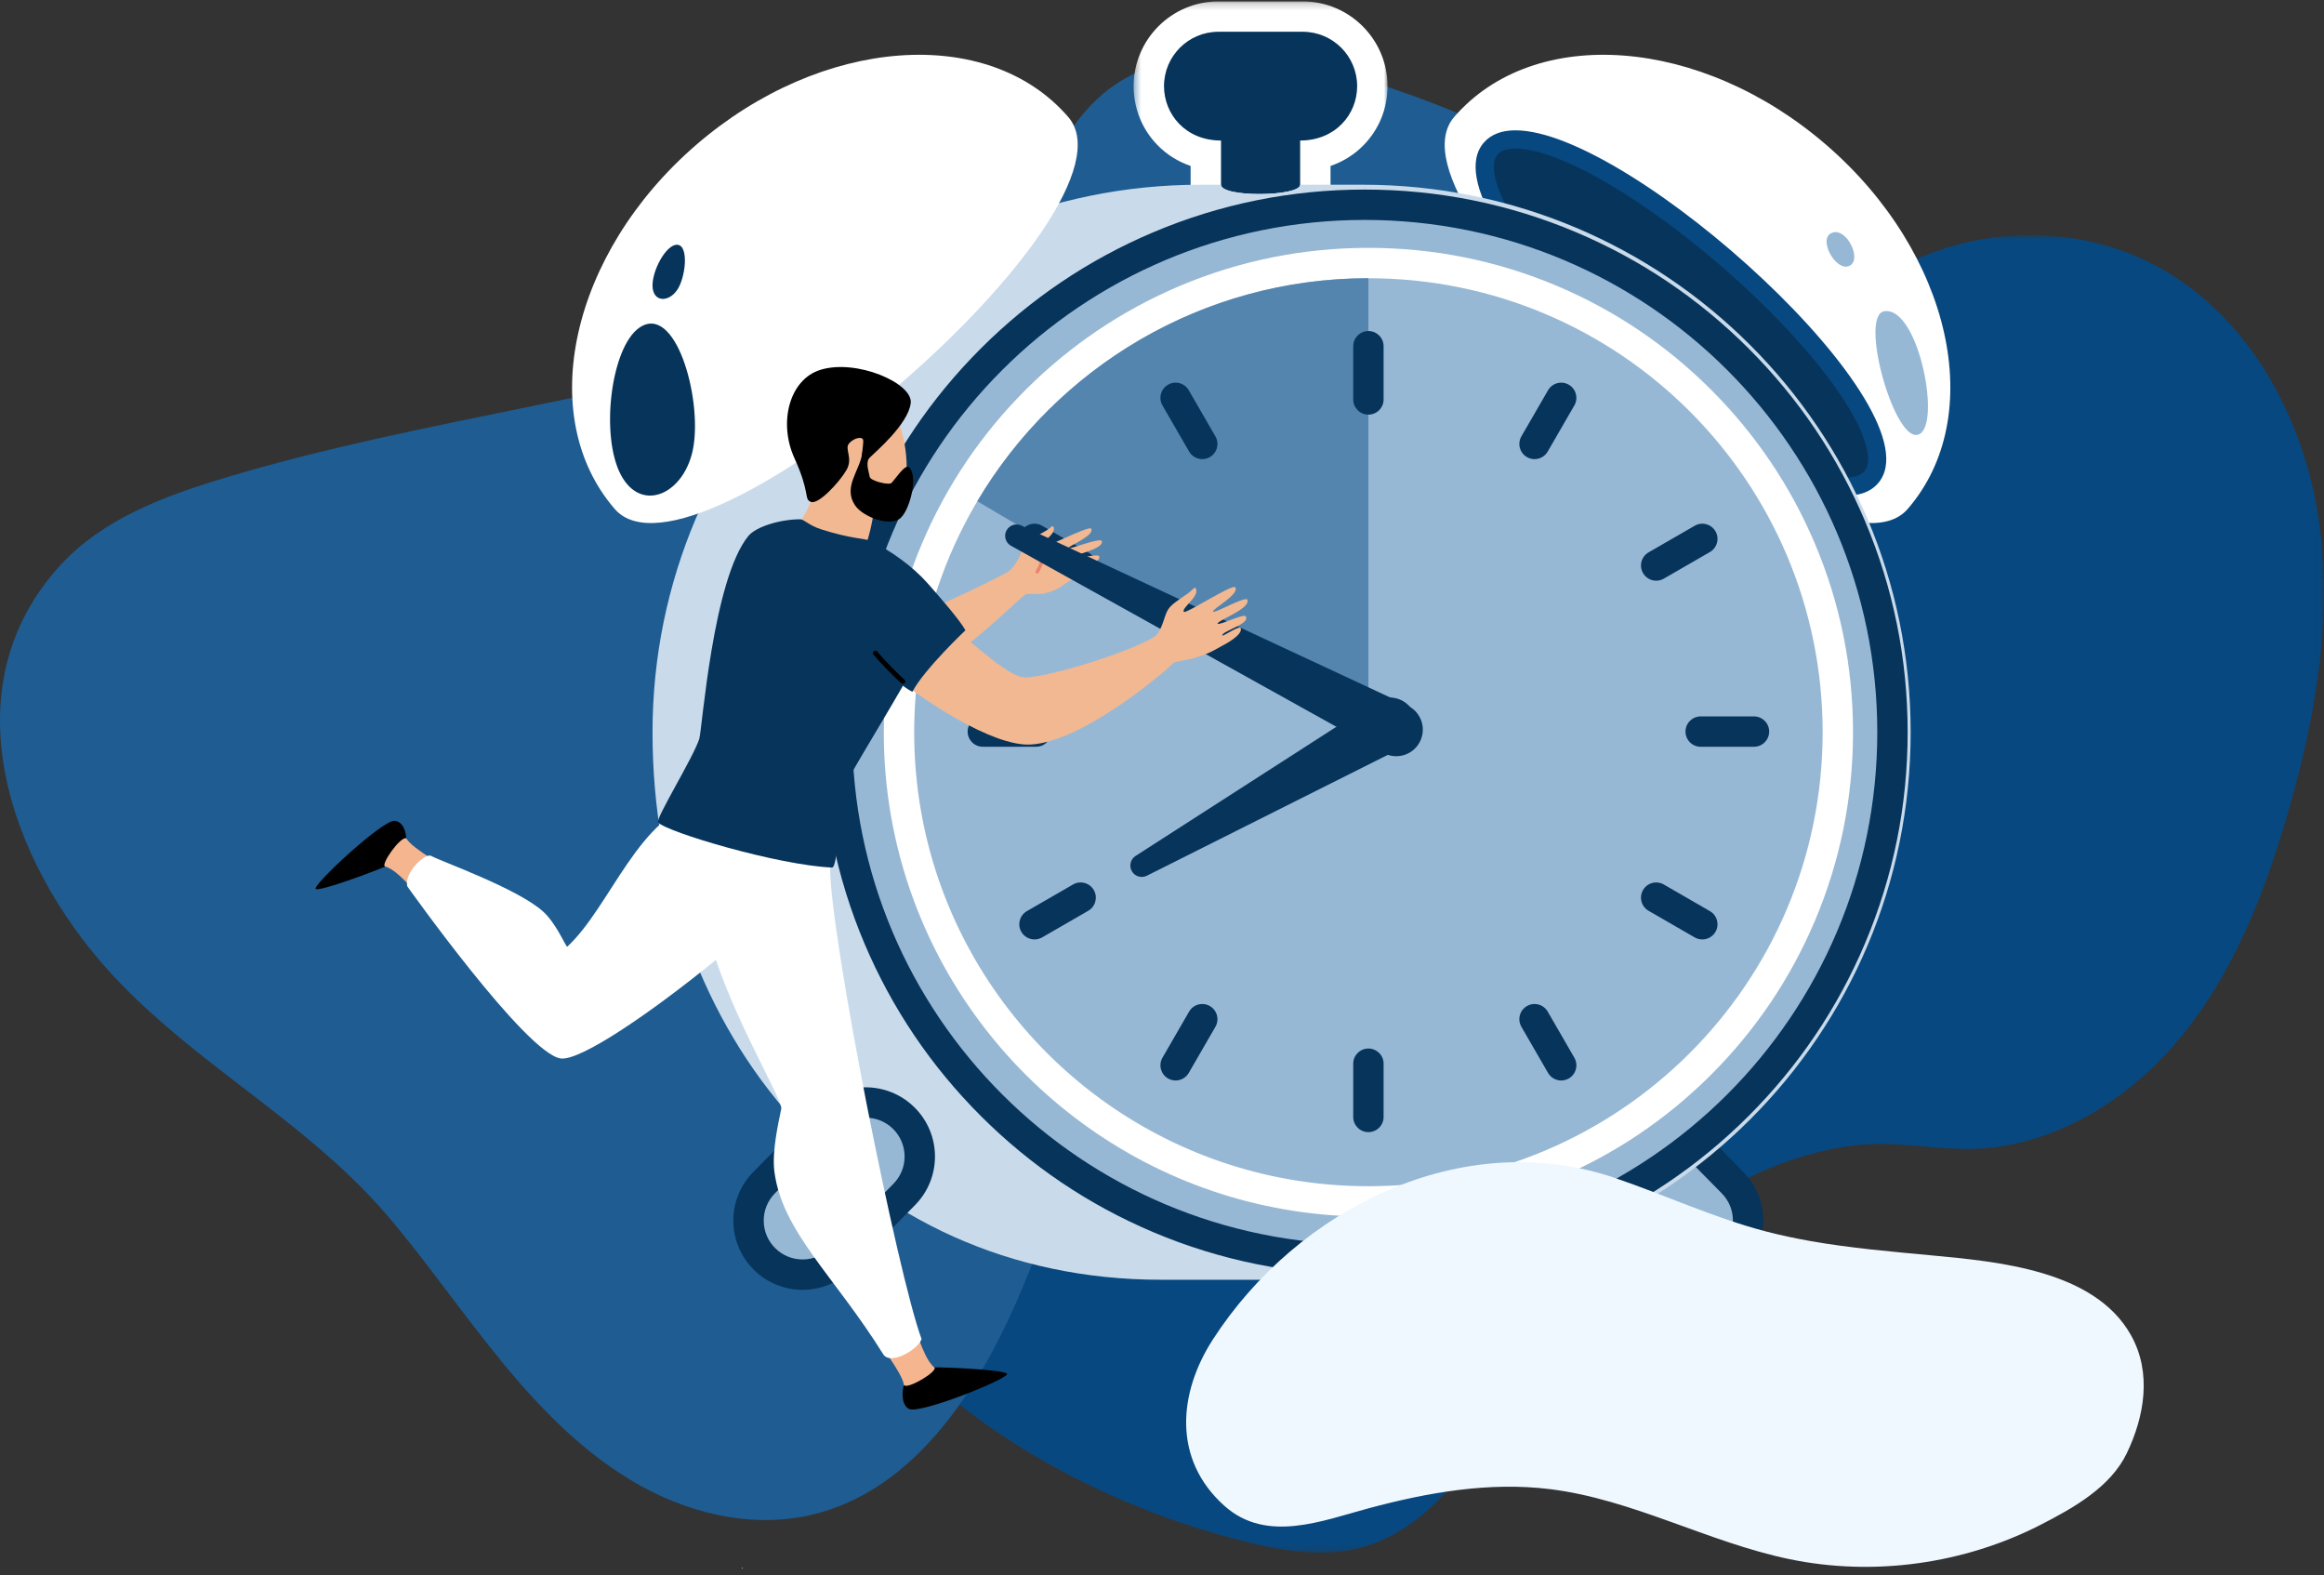 <?xml version="1.0" encoding="UTF-8"?>
<svg xmlns="http://www.w3.org/2000/svg" width="335" height="227" viewBox="0 0 335 227" fill="none">
  <rect x="0" y="0" width="335" height="227" fill="#333333" stroke="none"/>
  <g clip-path="url(#clip0_398_1329)">
    <mask id="mask0_398_1329" style="mask-type:luminance" maskUnits="userSpaceOnUse" x="111" y="33" width="224" height="191">
      <path d="M111.625 33.877H334.984V223.786H111.625V33.877Z" fill="white"></path>
    </mask>
    <g mask="url(#mask0_398_1329)">
      <path fill-rule="evenodd" clip-rule="evenodd" d="M331.462 111.013C330.892 113.247 330.279 115.481 329.643 117.693C326.313 128.991 321.908 140.247 314.436 149.379C306.962 158.51 296.008 165.342 284.197 165.584C281.903 165.624 279.613 165.426 277.324 165.228C274.716 165.002 272.109 164.776 269.494 164.904C266.821 165.036 264.19 165.495 261.606 166.174C257.793 167.16 254.089 168.67 250.56 170.444C234.981 178.305 226.983 187.809 220.716 197.204C214.426 206.619 208.51 219.32 196.744 222.89C191.529 224.489 185.897 223.7 180.594 222.452C177.11 221.62 173.538 220.589 169.944 219.364C159.141 215.642 148.229 210.122 139.026 202.985L139.004 202.964C132.452 197.861 126.776 191.925 122.613 185.204C111.592 167.445 107.56 140.816 116.609 121.546C119.304 115.809 123.249 110.619 128.66 106.393C141.305 96.517 156.27 93.649 171.916 92.685C176.864 92.388 182.152 92.741 187.514 93.093C197.967 93.78 208.705 94.467 217.758 90.341C229.788 84.889 239.102 73.371 247.296 63.408C254.57 54.604 261.999 45.604 271.772 39.692C284.218 32.115 300.609 31.786 313.055 39.626C325.153 47.246 332.316 61.196 334.312 75.363C335.976 87.233 334.376 99.32 331.462 111.013Z" fill="#074880"></path>
    </g>
    <path fill-rule="evenodd" clip-rule="evenodd" d="M262.02 63.43C259.418 56.595 255.672 50.194 251.2 44.759C238.28 29.052 219.505 19.2 200.262 12.599C190.517 9.256 180.099 6.619 169.978 8.553C154.354 11.542 153.158 23.303 144.547 33.67C138.985 40.365 130.415 44.115 122.381 46.91C93.069 57.106 61.695 59.998 31.991 68.99C23.462 71.573 14.734 74.883 8.713 81.449C-7.556 99.189 1.388 124.183 15.707 139.959C26.002 151.303 39.21 158.829 50.2 169.285C50.683 169.745 51.162 170.209 51.636 170.681C51.71 170.754 51.783 170.83 51.856 170.904C52.256 171.304 52.652 171.709 53.044 172.119C53.189 172.269 53.331 172.42 53.474 172.572C53.81 172.929 54.144 173.289 54.474 173.652C54.61 173.803 54.746 173.952 54.881 174.104C55.331 174.609 55.779 175.119 56.217 175.64C60.066 180.21 63.689 185.154 67.422 190.03C68.271 191.14 69.126 192.247 69.99 193.344L70.374 193.829C76.357 201.379 82.822 208.477 91.067 213.408L91.094 213.423C91.514 213.673 91.94 213.916 92.37 214.153C92.505 214.228 92.642 214.301 92.779 214.373C93.097 214.545 93.417 214.713 93.74 214.876C93.884 214.949 94.027 215.022 94.17 215.093C94.556 215.282 94.944 215.466 95.335 215.643L95.543 215.741C96.001 215.946 96.464 216.141 96.929 216.331L97.319 216.483C97.668 216.62 98.018 216.753 98.369 216.88C98.519 216.935 98.669 216.989 98.819 217.041C99.2 217.173 99.583 217.301 99.967 217.421C100.067 217.452 100.166 217.486 100.267 217.516C100.749 217.664 101.234 217.801 101.721 217.929C101.833 217.959 101.944 217.984 102.056 218.012C102.438 218.109 102.821 218.2 103.206 218.284C103.356 218.317 103.506 218.348 103.657 218.379C104.037 218.458 104.417 218.529 104.798 218.594C104.918 218.614 105.038 218.638 105.159 218.657C105.657 218.737 106.156 218.807 106.656 218.866L106.893 218.888C107.313 218.935 107.735 218.972 108.157 219.001C108.306 219.011 108.454 219.02 108.603 219.028C108.978 219.049 109.353 219.063 109.73 219.07C109.865 219.073 110 219.077 110.135 219.078C110.207 219.078 110.279 219.083 110.35 219.083C110.608 219.083 110.866 219.07 111.123 219.063C111.34 219.057 111.556 219.056 111.773 219.046C112.108 219.031 112.442 219.002 112.776 218.976C112.978 218.959 113.18 218.948 113.382 218.928C113.749 218.89 114.115 218.838 114.482 218.786C114.649 218.763 114.817 218.746 114.984 218.72C115.512 218.635 116.039 218.537 116.564 218.422L116.576 218.419C117.11 218.302 117.636 218.167 118.155 218.022C118.317 217.977 118.476 217.925 118.637 217.877C118.994 217.77 119.348 217.66 119.699 217.541C119.882 217.479 120.064 217.412 120.246 217.346C120.573 217.228 120.896 217.104 121.217 216.975C121.397 216.902 121.576 216.829 121.753 216.753C122.083 216.613 122.408 216.465 122.731 216.313C122.889 216.24 123.047 216.168 123.202 216.092C123.592 215.902 123.977 215.7 124.358 215.492C124.44 215.448 124.523 215.408 124.603 215.363C125.068 215.105 125.526 214.836 125.978 214.555C126.081 214.491 126.182 214.422 126.284 214.356C126.627 214.138 126.967 213.915 127.302 213.684C127.45 213.583 127.596 213.477 127.742 213.373C128.03 213.168 128.316 212.96 128.598 212.746C128.752 212.629 128.905 212.511 129.057 212.393C129.332 212.177 129.604 211.956 129.874 211.733C130.019 211.613 130.164 211.494 130.306 211.373C130.599 211.123 130.888 210.866 131.176 210.606C131.286 210.506 131.398 210.408 131.507 210.308C131.901 209.943 132.29 209.571 132.672 209.19L132.812 209.046C133.144 208.712 133.472 208.372 133.794 208.026C133.921 207.891 134.044 207.752 134.169 207.616C134.41 207.35 134.651 207.084 134.888 206.812C135.025 206.653 135.162 206.494 135.298 206.333C135.519 206.074 135.738 205.812 135.954 205.547C136.09 205.381 136.226 205.215 136.36 205.046C136.58 204.772 136.795 204.493 137.01 204.214C137.131 204.054 137.255 203.897 137.375 203.736C137.635 203.391 137.889 203.042 138.141 202.69C138.203 202.603 138.268 202.52 138.329 202.433L138.351 202.4C138.696 201.913 139.033 201.418 139.367 200.92L139.698 200.415C139.934 200.055 140.166 199.693 140.395 199.329C140.503 199.157 140.612 198.986 140.718 198.813C141.032 198.303 141.343 197.791 141.646 197.273C141.682 197.21 141.717 197.146 141.754 197.083C142.034 196.602 142.308 196.117 142.579 195.628L142.683 195.444L142.68 195.443C144.547 192.053 146.185 188.535 147.62 185.057C153.654 170.441 158.555 154.29 170.841 144.326C185.919 132.095 206.955 134.536 224.799 129.636C253.436 121.769 273.231 92.874 262.021 63.43" fill="#1E5C92"></path>
    <path fill-rule="evenodd" clip-rule="evenodd" d="M181.537 30.156C179.627 30.156 173.815 30.156 173.815 26.623V22.251C168.461 21.271 165.597 16.724 165.597 12.418C165.597 6.89 170.099 2.391 175.633 2.391H187.786C193.32 2.391 197.819 6.89 197.819 12.418C197.819 15.053 196.815 17.53 194.993 19.394C193.556 20.864 191.689 21.84 189.603 22.24V26.624C189.603 28.222 188.392 29.281 186.007 29.769C184.785 30.019 183.2 30.157 181.541 30.157L181.537 30.156Z" fill="#07345B"></path>
    <mask id="mask1_398_1329" style="mask-type:luminance" maskUnits="userSpaceOnUse" x="163" y="0" width="38" height="33">
      <path d="M163.41 0.201H200.01V32.344H163.41V0.201Z" fill="white"></path>
    </mask>
    <g mask="url(#mask1_398_1329)">
      <path fill-rule="evenodd" clip-rule="evenodd" d="M187.787 4.578C192.119 4.578 195.631 8.088 195.631 12.416C195.631 16.487 192.496 20.254 187.413 20.254V26.622C187.413 27.5 184.447 27.967 181.541 27.967C178.744 27.967 176.007 27.536 176.007 26.622V20.254C170.867 20.254 167.789 16.437 167.789 12.416C167.789 8.088 171.3 4.578 175.633 4.578H187.787ZM187.787 0.201H175.632C168.891 0.201 163.41 5.681 163.41 12.416C163.41 15.606 164.621 18.616 166.823 20.888C168.162 22.268 169.8 23.293 171.625 23.918V26.622C171.625 28.432 172.635 30.082 174.33 31.032C175.013 31.416 175.824 31.706 176.803 31.916C178.452 32.27 180.287 32.344 181.541 32.344C183.344 32.344 185.085 32.19 186.448 31.911C187.43 31.71 188.237 31.442 188.918 31.091C190.717 30.16 191.795 28.49 191.795 26.622V23.917C193.602 23.297 195.23 22.283 196.561 20.921C198.784 18.647 200.01 15.627 200.01 12.416C200.01 5.681 194.525 0.201 187.786 0.201H187.787Z" fill="white"></path>
    </g>
    <path fill-rule="evenodd" clip-rule="evenodd" d="M244.194 183.705C242.09 183.705 240.118 182.88 238.642 181.381L229.543 172.148C226.528 169.088 226.567 164.148 229.627 161.136C231.097 159.692 233.037 158.896 235.095 158.896C237.201 158.896 239.17 159.722 240.65 161.22L249.745 170.453C251.207 171.935 252.003 173.898 251.985 175.978C251.972 178.058 251.143 180.007 249.661 181.466C248.195 182.91 246.254 183.706 244.194 183.706" fill="#97B8D4"></path>
    <path fill-rule="evenodd" clip-rule="evenodd" d="M235.095 161.086C236.609 161.086 238.025 161.679 239.089 162.756L248.189 171.99C249.238 173.056 249.809 174.466 249.799 175.962C249.784 177.457 249.192 178.858 248.125 179.908C247.072 180.946 245.673 181.518 244.194 181.518C242.682 181.518 241.263 180.924 240.203 179.848L231.103 170.614C230.053 169.548 229.483 168.138 229.493 166.642C229.504 165.146 230.1 163.745 231.163 162.696C232.22 161.658 233.615 161.086 235.095 161.086ZM235.095 156.709C232.565 156.709 230.036 157.664 228.092 159.577C224.164 163.443 224.115 169.759 227.982 173.685L237.082 182.918C239.036 184.901 241.615 185.894 244.194 185.894C246.723 185.894 249.256 184.94 251.2 183.027C255.128 179.161 255.177 172.845 251.306 168.919L242.21 159.685C240.255 157.703 237.677 156.709 235.095 156.709Z" fill="#07345B"></path>
    <path fill-rule="evenodd" clip-rule="evenodd" d="M209.62 16.857C198.044 30.23 263.416 86.728 274.992 73.353C286.563 59.98 281.315 36.49 263.262 20.89C245.212 5.287 221.195 3.481 209.62 16.857Z" fill="white"></path>
    <path fill-rule="evenodd" clip-rule="evenodd" d="M266.157 70.114C260.355 70.114 249.823 64.472 238.67 55.39C227.599 46.376 218.672 36.3 215.375 29.093C214.248 26.633 213.251 23.303 214.889 21.41C215.653 20.527 216.819 20.098 218.454 20.098C224.252 20.098 234.784 25.738 245.941 34.82C257.012 43.835 265.939 53.911 269.236 61.118C270.363 63.578 271.36 66.908 269.722 68.801C268.957 69.684 267.792 70.114 266.157 70.114Z" fill="#07345B"></path>
    <path fill-rule="evenodd" clip-rule="evenodd" d="M218.454 21.409C220.349 21.409 223.879 22.104 229.952 25.415C234.619 27.96 239.862 31.564 245.109 35.838C255.871 44.598 264.872 54.735 268.042 61.663C268.831 63.391 269.972 66.503 268.729 67.941C268.545 68.154 267.985 68.8 266.157 68.8C264.262 68.8 260.729 68.105 254.659 64.795C249.989 62.249 244.747 58.645 239.498 54.372C228.74 45.612 219.74 35.475 216.569 28.546C215.777 26.819 214.639 23.706 215.882 22.268C216.066 22.056 216.626 21.409 218.454 21.409ZM218.454 18.783C216.509 18.783 214.945 19.335 213.892 20.55C204.885 30.96 249.506 71.426 266.157 71.426C268.102 71.426 269.662 70.874 270.715 69.659C279.723 59.249 235.105 18.783 218.454 18.783Z" fill="#074880"></path>
    <path fill-rule="evenodd" clip-rule="evenodd" d="M196.455 26.623H187.413C187.413 28.344 176.006 28.487 176.006 26.623H173.023C129.413 26.623 94.06 61.953 94.06 105.533C94.06 149.113 123.71 184.443 167.32 184.443H196.455C240.065 184.443 275.418 149.113 275.418 105.533C275.418 61.953 240.065 26.623 196.455 26.623Z" fill="#C9DBEB"></path>
    <path fill-rule="evenodd" clip-rule="evenodd" d="M115.693 183.706C113.635 183.706 111.693 182.911 110.226 181.467C108.743 180.007 107.917 178.058 107.901 175.979C107.885 173.899 108.681 171.936 110.141 170.454L119.239 161.221C120.716 159.723 122.688 158.898 124.791 158.898C126.852 158.898 128.793 159.693 130.258 161.137C131.741 162.596 132.569 164.545 132.583 166.625C132.601 168.705 131.805 170.667 130.343 172.149L121.248 181.382C119.768 182.882 117.799 183.706 115.693 183.706Z" fill="#97B8D4"></path>
    <path fill-rule="evenodd" clip-rule="evenodd" d="M124.795 161.087C126.275 161.087 127.669 161.658 128.723 162.695C129.79 163.745 130.382 165.146 130.396 166.642C130.406 168.137 129.836 169.548 128.786 170.613L119.687 179.847C118.623 180.924 117.207 181.517 115.693 181.517C114.213 181.517 112.817 180.947 111.763 179.908C110.696 178.858 110.103 177.458 110.091 175.962C110.079 174.466 110.651 173.056 111.701 171.99L120.801 162.757C121.861 161.68 123.281 161.087 124.795 161.087ZM124.791 156.709C122.213 156.709 119.634 157.704 117.679 159.686L108.581 168.919C104.712 172.845 104.761 179.161 108.69 183.027C110.634 184.941 113.164 185.895 115.693 185.895C118.274 185.895 120.853 184.9 122.808 182.919L131.903 173.685C135.775 169.759 135.725 163.442 131.798 159.578C129.853 157.663 127.321 156.708 124.791 156.709Z" fill="#07345B"></path>
    <path fill-rule="evenodd" clip-rule="evenodd" d="M196.72 181.556C186.451 181.556 176.489 179.546 167.108 175.581C158.048 171.751 149.914 166.271 142.929 159.29C135.944 152.308 130.456 144.179 126.627 135.125C122.657 125.752 120.645 115.795 120.645 105.533C120.645 95.272 122.656 85.315 126.627 75.941C130.456 66.888 135.944 58.758 142.929 51.777C149.914 44.796 158.049 39.315 167.109 35.485C176.489 31.521 186.451 29.51 196.719 29.51C206.988 29.51 216.953 31.52 226.334 35.485C235.391 39.315 243.528 44.795 250.514 51.777C257.498 58.757 262.984 66.887 266.816 75.941C270.782 85.315 272.794 95.271 272.794 105.533C272.794 115.795 270.782 125.752 266.816 135.125C262.983 144.179 257.498 152.308 250.513 159.29C243.528 166.27 235.391 171.752 226.333 175.581C216.953 179.546 206.988 181.556 196.719 181.556" fill="#97B8D4"></path>
    <path fill-rule="evenodd" clip-rule="evenodd" d="M196.72 31.697C237.525 31.697 270.606 64.753 270.606 105.531C270.606 146.309 237.526 179.366 196.719 179.366C155.913 179.366 122.837 146.309 122.837 105.531C122.837 64.753 155.913 31.697 196.719 31.697M196.719 27.32C186.155 27.32 175.908 29.388 166.256 33.468C156.936 37.408 148.566 43.046 141.379 50.228C134.193 57.408 128.549 65.773 124.608 75.087C120.525 84.732 118.458 94.975 118.458 105.531C118.458 116.088 120.525 126.331 124.608 135.976C128.55 145.29 134.193 153.654 141.379 160.836C148.565 168.016 156.935 173.656 166.256 177.594C175.908 181.674 186.156 183.742 196.719 183.742C207.284 183.742 217.534 181.674 227.186 177.594C236.507 173.656 244.876 168.016 252.063 160.835C259.246 153.654 264.889 145.29 268.831 135.976C272.913 126.331 274.985 116.088 274.985 105.531C274.985 94.975 272.913 84.731 268.831 75.087C264.889 65.773 259.246 57.408 252.063 50.227C244.877 43.047 236.507 37.407 227.186 33.467C217.534 29.388 207.284 27.32 196.719 27.32Z" fill="#07345B"></path>
    <path fill-rule="evenodd" clip-rule="evenodd" d="M197.251 40.1C233.414 40.1 262.73 69.396 262.73 105.533C262.73 141.67 233.414 170.963 197.251 170.963C169.067 170.963 145.043 153.167 135.814 128.207C133.204 121.142 131.777 113.505 131.777 105.533C131.777 69.396 161.092 40.1 197.251 40.1ZM197.251 35.723C187.825 35.723 178.677 37.57 170.061 41.211C161.743 44.728 154.271 49.761 147.857 56.171C141.442 62.581 136.405 70.045 132.89 78.359C129.244 86.969 127.398 96.111 127.398 105.533C127.398 113.853 128.846 121.991 131.706 129.724C134.144 136.318 137.564 142.496 141.872 148.088C146.138 153.623 151.19 158.477 156.893 162.516C168.733 170.906 182.689 175.34 197.251 175.34C206.681 175.34 215.829 173.494 224.446 169.852C232.763 166.337 240.234 161.304 246.649 154.894C253.063 148.484 258.097 141.02 261.617 132.707C265.262 124.097 267.108 114.955 267.108 105.533C267.108 96.111 265.262 86.968 261.617 78.359C258.097 70.045 253.063 62.58 246.649 56.17C240.234 49.76 232.763 44.728 224.446 41.211C215.829 37.571 206.682 35.723 197.251 35.723Z" fill="white"></path>
    <path fill-rule="evenodd" clip-rule="evenodd" d="M140.872 72.243C152.275 53.003 173.256 40.1 197.252 40.1V105.533L140.872 72.243Z" fill="#5485AF"></path>
    <path fill-rule="evenodd" clip-rule="evenodd" d="M163.688 123.363L198.248 101.14C200.031 99.993 202.405 100.508 203.553 102.29C204.698 104.07 204.183 106.443 202.401 107.589C202.285 107.663 202.165 107.732 202.046 107.792L165.316 126.214C164.505 126.621 163.516 126.294 163.11 125.482C162.73 124.726 162.994 123.813 163.688 123.363ZM197.251 59.76C196.043 59.76 195.064 58.78 195.064 57.571V49.897C195.064 48.689 196.043 47.709 197.251 47.709C198.463 47.709 199.443 48.689 199.443 49.897V57.571C199.443 58.781 198.463 59.76 197.251 59.76ZM173.305 66.173C172.547 66.173 171.811 65.781 171.406 65.078L167.566 58.433C166.964 57.386 167.323 56.048 168.369 55.443C169.416 54.839 170.754 55.198 171.36 56.244L175.2 62.89C175.806 63.937 175.446 65.275 174.4 65.88C174.055 66.078 173.678 66.173 173.305 66.173ZM155.769 83.693C155.399 83.693 155.022 83.599 154.677 83.4L148.027 79.563C146.98 78.959 146.621 77.62 147.223 76.573C147.829 75.527 149.168 75.168 150.217 75.773L156.868 79.61C157.914 80.214 158.274 81.552 157.668 82.6C157.263 83.301 156.526 83.693 155.769 83.693ZM149.354 107.627H141.675C140.467 107.627 139.484 106.647 139.484 105.438C139.484 104.229 140.467 103.25 141.675 103.25H149.355C150.563 103.25 151.545 104.23 151.545 105.438C151.545 106.647 150.562 107.627 149.354 107.627ZM149.122 135.397C148.368 135.397 147.632 135.005 147.223 134.303C146.621 133.256 146.98 131.918 148.027 131.313L154.677 127.476C155.723 126.872 157.062 127.23 157.668 128.277C158.274 129.324 157.914 130.662 156.868 131.267L150.218 135.104C149.872 135.303 149.496 135.397 149.122 135.397ZM169.461 155.726C169.091 155.726 168.715 155.631 168.369 155.433C167.323 154.829 166.964 153.49 167.566 152.443L171.406 145.797C172.012 144.751 173.35 144.393 174.4 144.997C175.446 145.601 175.806 146.939 175.2 147.987L171.36 154.632C170.955 155.334 170.219 155.726 169.461 155.726ZM197.251 163.167C196.043 163.167 195.064 162.187 195.064 160.978V153.304C195.064 152.097 196.043 151.117 197.251 151.117C198.463 151.117 199.443 152.097 199.443 153.304V160.978C199.443 162.188 198.463 163.167 197.251 163.167ZM225.045 155.726C224.288 155.726 223.551 155.334 223.146 154.632L219.306 147.986C218.7 146.939 219.06 145.601 220.106 144.996C221.156 144.393 222.494 144.751 223.1 145.797L226.94 152.443C227.542 153.49 227.183 154.829 226.137 155.433C225.791 155.631 225.415 155.726 225.045 155.726ZM245.384 135.397C245.011 135.397 244.634 135.303 244.289 135.104L237.639 131.267C236.592 130.662 236.233 129.324 236.839 128.277C237.444 127.23 238.783 126.872 239.829 127.476L246.479 131.313C247.526 131.918 247.885 133.256 247.283 134.303C246.874 135.005 246.138 135.397 245.384 135.397ZM252.83 107.627H245.152C243.944 107.627 242.961 106.647 242.961 105.438C242.961 104.229 243.944 103.25 245.151 103.25H252.831C254.04 103.25 255.022 104.23 255.022 105.438C255.022 106.647 254.039 107.627 252.83 107.627ZM238.737 83.693C237.98 83.693 237.244 83.301 236.838 82.599C236.233 81.552 236.592 80.214 237.638 79.609L244.288 75.773C245.338 75.168 246.678 75.527 247.283 76.573C247.885 77.62 247.526 78.959 246.48 79.563L239.83 83.4C239.484 83.599 239.107 83.693 238.737 83.693ZM221.201 66.173C220.828 66.173 220.451 66.078 220.106 65.88C219.06 65.275 218.7 63.937 219.306 62.89L223.146 56.244C223.752 55.198 225.09 54.839 226.137 55.444C227.183 56.048 227.542 57.386 226.94 58.433L223.1 65.078C222.692 65.781 221.959 66.173 221.201 66.173Z" fill="#07345B"></path>
    <path fill-rule="evenodd" clip-rule="evenodd" d="M153.983 16.857C165.558 30.23 100.185 86.728 88.611 73.353C77.036 59.98 82.287 36.49 100.339 20.89C118.391 5.287 142.408 3.481 153.983 16.857Z" fill="white"></path>
    <path fill-rule="evenodd" clip-rule="evenodd" d="M92.144 47.241C88.026 50.117 86.509 62.875 89.517 68.477C92.524 74.079 98.794 71.133 99.947 64.438C101.191 57.214 97.341 43.611 92.144 47.24M97.273 35.318C95.676 35.753 93.784 39.542 94.093 41.615C94.403 43.688 96.676 43.471 97.779 41.522C98.969 39.419 99.29 34.77 97.273 35.318Z" fill="#07345B"></path>
    <path fill-rule="evenodd" clip-rule="evenodd" d="M271.645 44.85C267.992 45.35 272.829 62.987 276.267 62.686C280.089 62.353 276.711 44.159 271.645 44.851M264.026 33.573C262.043 34.43 264.536 39.006 266.456 38.37C268.588 37.662 266.217 32.627 264.026 33.573Z" fill="#97B8D4"></path>
    <path fill-rule="evenodd" clip-rule="evenodd" d="M109.177 79.442C114.612 80.005 123.999 90.432 127.13 90.205C130.262 89.98 144.106 83.181 145.458 82.33C147.202 81.233 148.911 85.062 147.893 85.63C146.448 86.44 134.5 99.32 127.105 98.754C120.948 98.284 108.007 88.256 107.424 86.445C106.841 84.634 106.424 79.157 109.177 79.442Z" fill="#F2B892"></path>
    <path fill-rule="evenodd" clip-rule="evenodd" d="M145.24 82.537C147.354 80.605 147.04 79.097 148.192 78.084C148.851 77.504 149.96 76.986 150.764 76.501C151.366 76.136 151.732 75.681 151.841 75.888C152.43 77.018 149.682 78.333 149.971 78.922C150.147 79.284 156.981 75.68 157.287 76.191C157.872 77.158 154.103 78.659 153.937 79.011C153.772 79.362 158.668 77.373 158.83 77.987C159.15 79.215 154.377 79.993 154.357 80.445C154.339 80.777 158.172 79.755 158.407 80.137C159.056 81.195 154.829 81.739 154.737 82.024C154.645 82.31 157.619 81.699 157.71 82.248C157.858 83.128 155.107 83.327 154.272 83.666C153.571 83.951 152.747 85.113 150.348 85.552C149.443 85.717 148.252 85.372 146.582 85.902C146.012 86.084 144.835 82.91 145.24 82.537Z" fill="#F2B892"></path>
    <path fill-rule="evenodd" clip-rule="evenodd" d="M149.41 82.629L149.39 82.619C149.273 82.553 149.235 82.408 149.302 82.295C150.002 81.121 150.07 80.381 149.947 79.426C149.929 79.297 150.024 79.179 150.157 79.162C150.291 79.146 150.415 79.238 150.432 79.368C150.566 80.4 150.492 81.248 149.724 82.532C149.661 82.638 149.526 82.679 149.41 82.629Z" fill="#EB836C"></path>
    <path fill-rule="evenodd" clip-rule="evenodd" d="M199.397 108.506L145.733 78.662C144.941 78.221 144.655 77.222 145.096 76.429C145.518 75.672 146.456 75.38 147.226 75.739L202.884 101.685C204.8 102.58 205.631 104.86 204.737 106.778C203.842 108.696 201.56 109.525 199.639 108.63C199.559 108.593 199.474 108.549 199.397 108.506Z" fill="#07345B"></path>
    <path fill-rule="evenodd" clip-rule="evenodd" d="M131.005 203.054C129.829 202.402 130.068 200.311 130.294 199.628C130.607 198.665 132.816 197.15 134.686 197.076C135.87 197.029 144.786 197.394 145.159 198.004C145.55 198.64 132.527 203.898 131.005 203.054Z" fill="black"></path>
    <path fill-rule="evenodd" clip-rule="evenodd" d="M130.294 199.629C130.192 198.027 126.154 192.842 126.154 192.842L131.96 191.725C133.006 194.505 133.679 196.265 134.686 197.077C135.271 197.59 130.896 200.274 130.294 199.629Z" fill="#F5B58F"></path>
    <path fill-rule="evenodd" clip-rule="evenodd" d="M56.896 118.299C58.233 118.44 58.509 120.106 58.571 120.822C58.656 121.832 57.216 124.087 55.523 124.886C54.451 125.391 46.103 128.534 45.518 128.119C44.909 127.687 55.164 118.116 56.896 118.299Z" fill="black"></path>
    <path fill-rule="evenodd" clip-rule="evenodd" d="M58.57 120.823C59.288 122.259 65.031 125.456 65.031 125.456L60.124 128.75C58.074 126.598 56.768 125.24 55.524 124.887C54.784 124.643 57.763 120.464 58.57 120.823Z" fill="#F5B58F"></path>
    <path fill-rule="evenodd" clip-rule="evenodd" d="M119.649 124.909C119.649 124.909 119.178 124.618 118.391 124.178C118.764 123.73 119.097 123.306 119.384 122.911C119.384 122.911 105.484 114.687 101.309 115.502C92.104 117.298 88.059 130.62 81.754 136.455C81.422 136.153 80.135 133.044 78.292 131.378C74.567 128.014 63.437 124.095 62.152 123.355C61.328 122.882 58.232 125.746 58.712 127.745C58.712 127.745 75.742 151.742 80.79 152.545C83.583 152.989 93.806 146.003 103.196 138.346C106.64 148.43 112.856 158.634 112.616 159.815C112.231 161.715 111.249 165.913 111.626 168.844C112.734 177.492 120.247 183.856 127.317 195.181C128.377 196.88 132.502 194.37 132.837 192.973C129.417 183.76 119.641 135.051 119.649 124.909Z" fill="white"></path>
    <path fill-rule="evenodd" clip-rule="evenodd" d="M123.52 55.096C130.49 54.503 133.647 73.068 127.148 73.829C119.662 74.705 112.486 56.034 123.52 55.096Z" fill="#F2B892"></path>
    <path fill-rule="evenodd" clip-rule="evenodd" d="M118.39 64.561C117.9 70.032 116.925 72.99 115.376 75.07C113.613 77.442 124.467 79.695 125.006 77.995C126.267 74.042 126.419 68.985 126.419 68.985L118.39 64.561ZM133.827 87.585C139.379 91.769 145.201 97.686 147.811 97.638C151.676 97.567 164.368 93.448 166.756 91.513C168.746 89.9 170.187 94.413 169.219 95.484C168.253 96.554 156.111 106.954 148.519 107.309C143.077 107.564 133.013 100.992 127.529 96.386C125.362 94.563 131.157 85.572 133.827 87.585Z" fill="#F2B892"></path>
    <path fill-rule="evenodd" clip-rule="evenodd" d="M130.163 98.829C130.603 99.181 131.244 99.591 131.52 99.699C133.221 96.449 139.167 90.838 139.167 90.838C138.353 89.378 135.647 86.246 133.693 84.039C131.502 81.569 128.31 79.327 125.573 77.979C124.784 77.591 122.787 77.697 118.419 76.306C116.587 75.723 115.892 74.839 115.336 74.84C112.459 74.846 108.98 75.903 107.876 77.247C102.743 83.495 101.203 105.247 100.799 106.487C99.894 109.275 94.436 118.026 94.871 118.533C96.044 119.902 112.142 124.699 119.937 125.035C120.797 125.072 120.973 116.582 121.494 113.965C121.716 112.85 126.186 105.722 130.164 98.829" fill="#07345B"></path>
    <path fill-rule="evenodd" clip-rule="evenodd" d="M131.28 58.091C131.618 55.228 123.428 51.664 118.218 53.317C113.774 54.727 112.186 60.909 114.513 66.023C116.874 71.211 115.833 71.963 116.918 72.343C118.003 72.723 120.976 69.523 122.001 67.769C123.031 66.016 121.681 64.716 122.396 63.899C123.111 63.083 124.358 62.851 124.429 63.453C124.495 64.055 124.009 66.526 124.347 66.59C124.682 66.654 124.887 66.455 125.527 65.806C126.165 65.158 130.927 61.127 131.28 58.091Z" fill="black"></path>
    <path fill-rule="evenodd" clip-rule="evenodd" d="M124.27 65.411C123.928 67.83 121.516 70.174 123.22 72.783C124.39 74.571 128.43 75.988 129.85 74.629C131.241 73.295 132.386 68.465 131.005 67.324C130.427 66.847 128.863 69.328 128.469 69.633C128.071 69.937 125.443 69.313 125.362 68.705C125.281 68.097 124.798 66.965 125.21 66.123C125.623 65.283 124.435 64.206 124.27 65.411Z" fill="black"></path>
    <path fill-rule="evenodd" clip-rule="evenodd" d="M166.002 92.472C168.046 90.214 167.592 88.612 168.711 87.423C169.349 86.745 170.466 86.093 171.265 85.504C171.865 85.062 172.209 84.542 172.339 84.756C173.047 85.926 170.289 87.571 170.638 88.183C170.853 88.56 177.687 84.113 178.053 84.639C178.743 85.637 174.756 87.756 174.847 88.136C174.947 88.543 179.597 85.805 179.815 86.455C180.251 87.755 175.499 89.395 175.513 89.884C175.523 90.244 179.276 88.417 179.553 88.81C180.322 89.9 176.207 90.94 176.19 91.56C176.18 91.883 178.72 89.977 178.864 90.562C179.092 91.499 176.842 92.738 176 93.172C175.291 93.535 174.379 94.232 171.91 94.9C170.976 95.152 169.387 95.288 167.686 95.998C167.105 96.239 165.608 92.908 166.002 92.472Z" fill="#F2B892"></path>
    <path fill-rule="evenodd" clip-rule="evenodd" d="M130.008 98.533L129.92 98.476C128.705 97.393 126.792 95.422 125.905 94.34C125.785 94.192 125.805 93.973 125.954 93.852C126.102 93.73 126.324 93.752 126.444 93.9C127.314 94.96 129.191 96.894 130.382 97.958C130.526 98.085 130.537 98.305 130.41 98.448C130.308 98.564 130.142 98.594 130.008 98.533Z" fill="black"></path>
    <path fill-rule="evenodd" clip-rule="evenodd" d="M261.056 178.882C266.787 179.889 272.556 180.377 278.414 180.93C288.037 181.84 301.906 183.049 307.17 192.424C310.202 197.822 309.132 204.123 306.568 209.457C304.226 214.319 298.938 217.307 294.188 219.741C283.125 225.413 270.085 227.24 257.903 224.701C246.175 222.257 235.359 216.101 223.471 214.626C214.664 213.533 205.811 215.099 197.315 217.373C190.578 219.178 182.555 222.466 176.48 217.013C168.965 210.273 169.889 200.711 174.828 193.059C187.06 174.119 210.838 162.297 232.761 169.763C240.081 172.257 247.076 175.535 254.55 177.48C256.716 178.044 258.882 178.5 261.056 178.882Z" fill="#F0F8FF"></path>
    <path fill-rule="evenodd" clip-rule="evenodd" d="M107.072 225.948L107.049 225.926L106.928 226.054L106.951 226.076L107.072 225.948Z" fill="#985A5D"></path>
    <mask id="mask2_398_1329" style="mask-type:luminance" maskUnits="userSpaceOnUse" x="107" y="226" width="1" height="1">
      <path d="M107.444 226.47H107.442C107.441 226.467 107.44 226.465 107.438 226.465L107.444 226.47Z" fill="white"></path>
    </mask>
    <g mask="url(#mask2_398_1329)">
      <path fill-rule="evenodd" clip-rule="evenodd" d="M107.598 226.307L107.591 226.301L107.435 226.467L107.442 226.474L107.598 226.307Z" fill="#A16568"></path>
    </g>
    <mask id="mask3_398_1329" style="mask-type:luminance" maskUnits="userSpaceOnUse" x="107" y="226" width="1" height="1">
      <path d="M107.463 226.48C107.473 226.489 107.483 226.497 107.493 226.503H107.495L107.484 226.497C107.449 226.47 107.414 226.448 107.38 226.426C107.407 226.444 107.432 226.462 107.463 226.48Z" fill="white"></path>
    </mask>
    <g mask="url(#mask3_398_1329)">
      <path fill-rule="evenodd" clip-rule="evenodd" d="M107.592 226.308L107.537 226.256L107.357 226.447L107.413 226.499L107.592 226.308Z" fill="#A86F73"></path>
    </g>
    <path fill-rule="evenodd" clip-rule="evenodd" d="M107.08 225.952L107.044 225.918L106.92 226.05L106.956 226.084L107.08 225.952Z" fill="#B27A7F"></path>
    <mask id="mask4_398_1329" style="mask-type:luminance" maskUnits="userSpaceOnUse" x="107" y="226" width="1" height="1">
      <path d="M107.417 226.451L107.422 226.453L107.392 226.434L107.417 226.451V226.451Z" fill="white"></path>
    </mask>
    <g mask="url(#mask4_398_1329)">
      <path fill-rule="evenodd" clip-rule="evenodd" d="M107.568 226.297L107.542 226.273L107.382 226.444L107.408 226.468L107.568 226.297Z" fill="#BA8588"></path>
    </g>
    <mask id="mask5_398_1329" style="mask-type:luminance" maskUnits="userSpaceOnUse" x="107" y="226" width="1" height="1">
      <path d="M107.325 226.393C107.341 226.402 107.357 226.411 107.373 226.423L107.392 226.434L107.417 226.451L107.407 226.441C107.381 226.424 107.354 226.409 107.327 226.393H107.325Z" fill="white"></path>
    </mask>
    <g mask="url(#mask5_398_1329)">
      <path fill-rule="evenodd" clip-rule="evenodd" d="M107.563 226.296L107.485 226.223L107.296 226.424L107.374 226.497L107.563 226.296Z" fill="#C08E92"></path>
    </g>
    <mask id="mask6_398_1329" style="mask-type:luminance" maskUnits="userSpaceOnUse" x="107" y="226" width="1" height="1">
      <path d="M107.475 226.481L107.47 226.474C107.431 226.451 107.394 226.429 107.357 226.41L107.475 226.481Z" fill="white"></path>
    </mask>
    <g mask="url(#mask6_398_1329)">
      <path fill-rule="evenodd" clip-rule="evenodd" d="M107.551 226.288L107.484 226.225L107.303 226.418L107.371 226.481L107.551 226.288Z" fill="#C7959A"></path>
    </g>
    <path fill-rule="evenodd" clip-rule="evenodd" d="M107.075 225.952L107.043 225.922L106.925 226.048L106.957 226.078L107.075 225.952Z" fill="#CD9EA3"></path>
    <mask id="mask7_398_1329" style="mask-type:luminance" maskUnits="userSpaceOnUse" x="107" y="226" width="1" height="1">
      <path d="M107.356 226.41H107.359C107.369 226.414 107.379 226.422 107.388 226.429L107.491 226.484L107.471 226.469C107.427 226.445 107.38 226.419 107.334 226.396L107.356 226.409V226.41Z" fill="white"></path>
    </mask>
    <g mask="url(#mask7_398_1329)">
      <path fill-rule="evenodd" clip-rule="evenodd" d="M107.532 226.28L107.451 226.205L107.266 226.402L107.347 226.478L107.532 226.28Z" fill="#D4A7AD"></path>
    </g>
    <path fill-rule="evenodd" clip-rule="evenodd" d="M107.079 225.955L107.04 225.918L106.921 226.045L106.96 226.082L107.079 225.955Z" fill="#D9AEB5"></path>
    <mask id="mask8_398_1329" style="mask-type:luminance" maskUnits="userSpaceOnUse" x="107" y="226" width="1" height="1">
      <path d="M107.259 226.355L107.294 226.374L107.314 226.385L107.377 226.418L107.367 226.411L107.258 226.354L107.26 226.355H107.259Z" fill="white"></path>
    </mask>
    <g mask="url(#mask8_398_1329)">
      <path fill-rule="evenodd" clip-rule="evenodd" d="M107.513 226.273L107.416 226.182L107.224 226.387L107.321 226.478L107.513 226.273Z" fill="#DEB5BD"></path>
    </g>
    <mask id="mask9_398_1329" style="mask-type:luminance" maskUnits="userSpaceOnUse" x="107" y="226" width="1" height="1">
      <path d="M107.264 226.356C107.338 226.394 107.412 226.436 107.485 226.472L107.482 226.47L107.474 226.46C107.405 226.426 107.334 226.389 107.265 226.356C107.262 226.352 107.257 226.35 107.252 226.348C107.256 226.352 107.261 226.353 107.264 226.357V226.356Z" fill="white"></path>
    </mask>
    <g mask="url(#mask9_398_1329)">
      <path fill-rule="evenodd" clip-rule="evenodd" d="M107.502 226.266L107.408 226.178L107.218 226.381L107.312 226.468L107.502 226.266Z" fill="#E4BBC2"></path>
    </g>
    <mask id="mask10_398_1329" style="mask-type:luminance" maskUnits="userSpaceOnUse" x="107" y="226" width="1" height="1">
      <path d="M107.466 226.457L107.459 226.449C107.4 226.42 107.342 226.395 107.284 226.365C107.345 226.395 107.406 226.428 107.466 226.457V226.457Z" fill="white"></path>
    </mask>
    <g mask="url(#mask10_398_1329)">
      <path fill-rule="evenodd" clip-rule="evenodd" d="M107.493 226.264L107.411 226.188L107.231 226.38L107.313 226.456L107.493 226.264Z" fill="#E6C0C7"></path>
    </g>
    <mask id="mask11_398_1329" style="mask-type:luminance" maskUnits="userSpaceOnUse" x="107" y="226" width="1" height="1">
      <path d="M107.283 226.364C107.352 226.399 107.418 226.429 107.486 226.463L107.473 226.449C107.408 226.42 107.344 226.389 107.278 226.359L107.283 226.365V226.364Z" fill="white"></path>
    </mask>
    <g mask="url(#mask11_398_1329)">
      <path fill-rule="evenodd" clip-rule="evenodd" d="M107.487 226.263L107.388 226.17L107.199 226.372L107.298 226.464L107.487 226.263Z" fill="#ECC6CE"></path>
    </g>
    <mask id="mask12_398_1329" style="mask-type:luminance" maskUnits="userSpaceOnUse" x="107" y="226" width="1" height="1">
      <path d="M107.241 226.346L107.485 226.457L107.477 226.451C107.475 226.446 107.473 226.446 107.471 226.446L107.24 226.344L107.242 226.346H107.241Z" fill="white"></path>
    </mask>
    <g mask="url(#mask12_398_1329)">
      <path fill-rule="evenodd" clip-rule="evenodd" d="M107.479 226.261L107.377 226.166L107.189 226.366L107.29 226.462L107.479 226.261Z" fill="#EFCAD2"></path>
    </g>
    <mask id="mask13_398_1329" style="mask-type:luminance" maskUnits="userSpaceOnUse" x="107" y="226" width="1" height="1">
      <path d="M107.223 226.338L107.475 226.448L107.46 226.439C107.381 226.401 107.303 226.367 107.223 226.336V226.338Z" fill="white"></path>
    </mask>
    <g mask="url(#mask13_398_1329)">
      <path fill-rule="evenodd" clip-rule="evenodd" d="M107.47 226.258L107.373 226.166L107.188 226.364L107.285 226.456L107.47 226.258Z" fill="#F2CFD8"></path>
    </g>
    <mask id="mask14_398_1329" style="mask-type:luminance" maskUnits="userSpaceOnUse" x="107" y="226" width="1" height="1">
      <path d="M107.21 226.327C107.21 226.329 107.214 226.329 107.215 226.331C107.256 226.347 107.296 226.364 107.337 226.383L107.328 226.375L107.204 226.324L107.21 226.328V226.327Z" fill="white"></path>
    </mask>
    <g mask="url(#mask14_398_1329)">
      <path fill-rule="evenodd" clip-rule="evenodd" d="M107.46 226.252L107.358 226.156L107.173 226.354L107.275 226.45L107.46 226.252Z" fill="#F5D2DC"></path>
    </g>
    <mask id="mask15_398_1329" style="mask-type:luminance" maskUnits="userSpaceOnUse" x="107" y="226" width="1" height="1">
      <path d="M107.459 226.43C107.455 226.427 107.45 226.422 107.445 226.42C107.378 226.391 107.31 226.366 107.243 226.34L107.459 226.43V226.43Z" fill="white"></path>
    </mask>
    <g mask="url(#mask15_398_1329)">
      <path fill-rule="evenodd" clip-rule="evenodd" d="M107.45 226.246L107.354 226.156L107.171 226.35L107.268 226.441L107.45 226.246Z" fill="#F7D4DF"></path>
    </g>
    <mask id="mask16_398_1329" style="mask-type:luminance" maskUnits="userSpaceOnUse" x="107" y="226" width="1" height="1">
      <path d="M107.183 226.314L107.193 226.319L107.198 226.322C107.239 226.339 107.281 226.353 107.321 226.369L107.313 226.362L107.184 226.315H107.183V226.314Z" fill="white"></path>
    </mask>
    <g mask="url(#mask16_398_1329)">
      <path fill-rule="evenodd" clip-rule="evenodd" d="M107.439 226.243L107.338 226.148L107.154 226.343L107.256 226.439L107.439 226.243Z" fill="#F9D8E2"></path>
    </g>
    <mask id="mask17_398_1329" style="mask-type:luminance" maskUnits="userSpaceOnUse" x="106" y="226" width="1" height="1">
      <path d="M106.668 226.307L106.683 226.315H106.684L106.812 226.363C106.81 226.36 106.806 226.358 106.802 226.355L106.676 226.311L106.67 226.307H106.668Z" fill="white"></path>
    </mask>
    <g mask="url(#mask17_398_1329)">
      <path fill-rule="evenodd" clip-rule="evenodd" d="M106.929 226.239L106.825 226.141L106.64 226.337L106.745 226.436L106.929 226.239Z" fill="#FADAE4"></path>
    </g>
    <mask id="mask18_398_1329" style="mask-type:luminance" maskUnits="userSpaceOnUse" x="106" y="226" width="1" height="1">
      <path d="M106.676 226.312L106.802 226.356L106.796 226.351L106.67 226.309L106.676 226.311V226.312Z" fill="white"></path>
    </mask>
    <g mask="url(#mask18_398_1329)">
      <path fill-rule="evenodd" clip-rule="evenodd" d="M106.918 226.235L106.823 226.146L106.646 226.334L106.741 226.423L106.918 226.235Z" fill="#FBDBE5"></path>
    </g>
    <mask id="mask19_398_1329" style="mask-type:luminance" maskUnits="userSpaceOnUse" x="106" y="226" width="1" height="1">
      <path d="M106.668 226.307H106.67C106.714 226.324 106.754 226.337 106.796 226.35L106.786 226.343C106.745 226.33 106.703 226.317 106.66 226.301L106.651 226.297L106.668 226.307Z" fill="white"></path>
    </mask>
    <g mask="url(#mask19_398_1329)">
      <path fill-rule="evenodd" clip-rule="evenodd" d="M106.909 226.229L106.806 226.133L106.625 226.326L106.728 226.423L106.909 226.229Z" fill="#FBDCE7"></path>
    </g>
    <mask id="mask20_398_1329" style="mask-type:luminance" maskUnits="userSpaceOnUse" x="106" y="226" width="1" height="1">
      <path d="M106.651 226.298L106.659 226.303C106.703 226.318 106.745 226.331 106.786 226.343L106.777 226.336C106.735 226.324 106.694 226.312 106.651 226.299L106.641 226.295L106.651 226.299V226.298Z" fill="white"></path>
    </mask>
    <g mask="url(#mask20_398_1329)">
      <path fill-rule="evenodd" clip-rule="evenodd" d="M106.896 226.226L106.795 226.131L106.616 226.322L106.718 226.417L106.896 226.226Z" fill="#FBDDE8"></path>
    </g>
    <mask id="mask21_398_1329" style="mask-type:luminance" maskUnits="userSpaceOnUse" x="106" y="226" width="1" height="1">
      <path d="M106.641 226.295L106.651 226.299L106.777 226.337C106.774 226.335 106.772 226.331 106.77 226.331L106.643 226.295L106.633 226.291L106.641 226.296V226.295Z" fill="white"></path>
    </mask>
    <g mask="url(#mask21_398_1329)">
      <path fill-rule="evenodd" clip-rule="evenodd" d="M106.886 226.22L106.787 226.127L106.61 226.315L106.709 226.408L106.886 226.22Z" fill="#FBDEE8"></path>
    </g>
    <mask id="mask22_398_1329" style="mask-type:luminance" maskUnits="userSpaceOnUse" x="106" y="226" width="1" height="1">
      <path d="M106.447 226.039H106.947V226.501H106.447V226.039Z" fill="white"></path>
    </mask>
    <g mask="url(#mask22_398_1329)">
      <path fill-rule="evenodd" clip-rule="evenodd" d="M106.77 226.33L106.643 226.294L106.633 226.29L106.626 226.286L106.66 226.246L106.77 226.33Z" fill="#FBDDE7"></path>
    </g>
  </g>
  <defs>
    <clipPath id="clip0_398_1329">
      <rect width="335" height="227" fill="white"></rect>
    </clipPath>
  </defs>
</svg>
